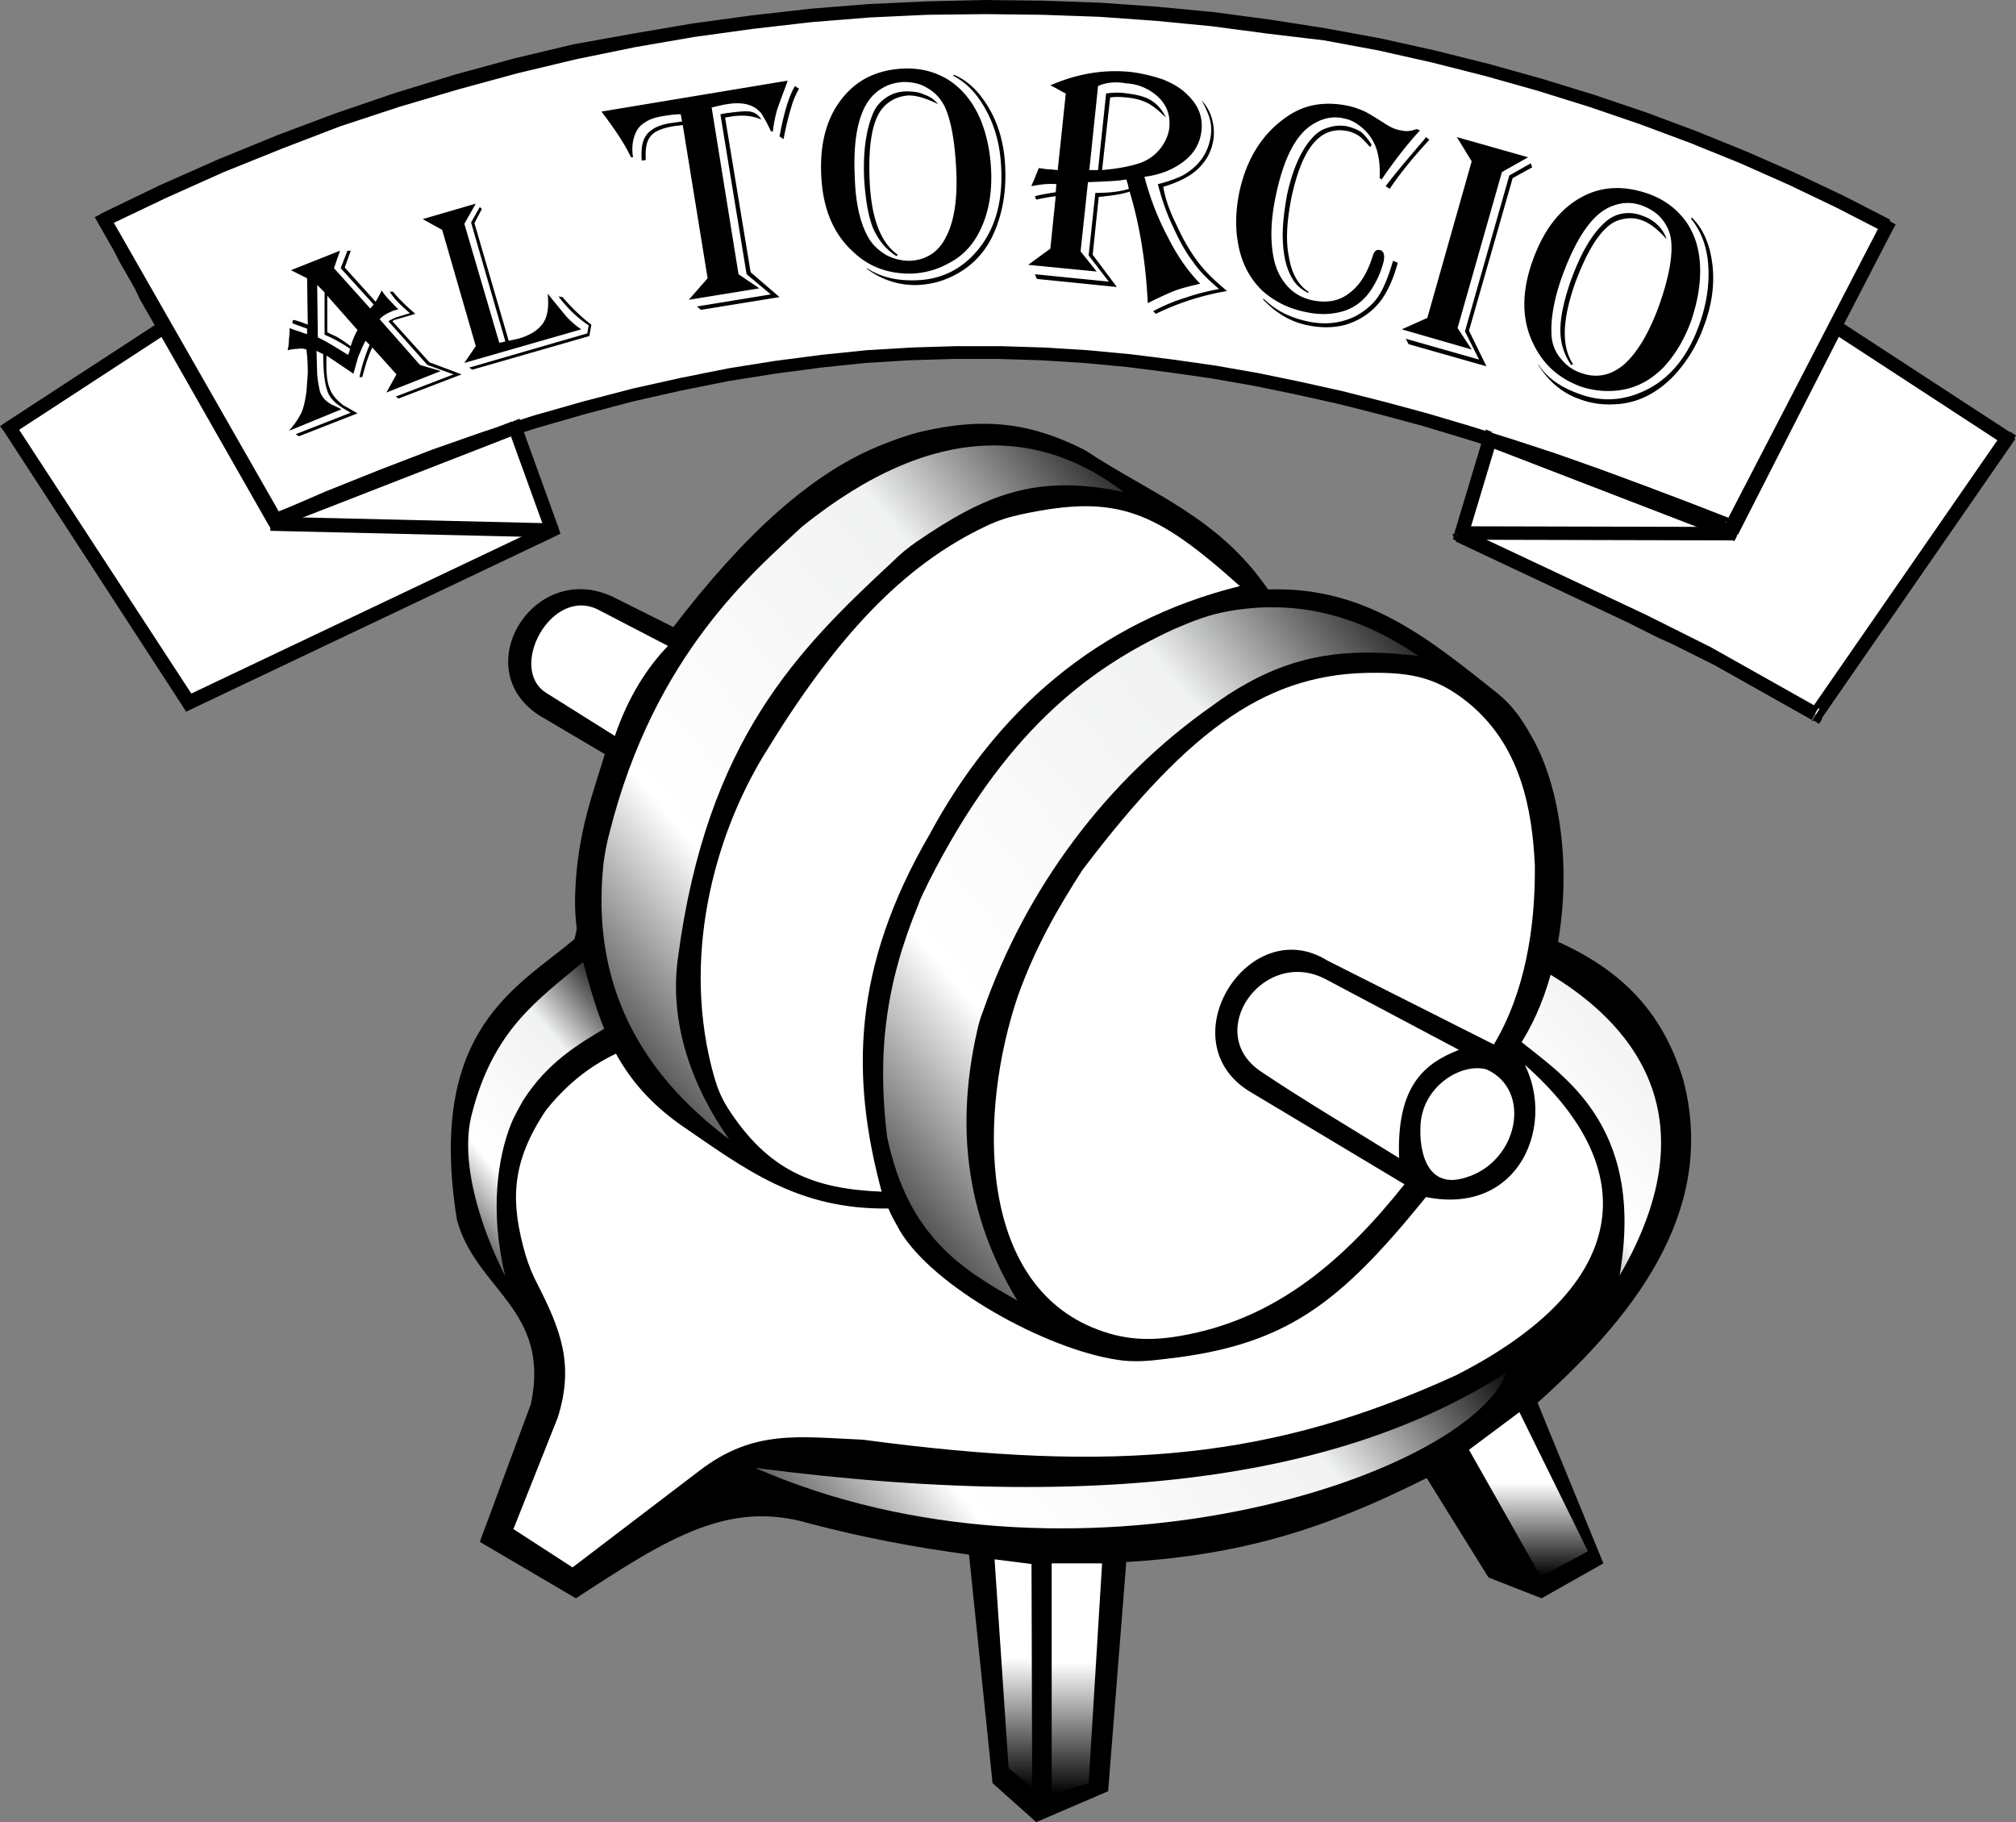 <svg xmlns="http://www.w3.org/2000/svg" xmlns:xlink="http://www.w3.org/1999/xlink" viewBox="0 0 300 271.1" xmlns:v="https://vecta.io/nano"><rect x="0" y="0" width="300" height="271.1" fill="#808080" stroke="none"/><style><![CDATA[.K{fill-rule:evenodd}]]></style><path d="M86.7 134.3l-1.2 5.4c-8.3 7.1-22.1 13.3-17.5 41.8 2.8 10.4 14 13.3 11 27.4l-7.6 20.5 14.3 8.4c13.9-9.1 22.8-14.7 34.9-11.1 8 2.1 15.5 3.5 23.6 4.6l3.5 34 6.5 5.8 10.7-4.6 2.7-34.1c18.9-1.1 31.5-5.9 44.7-12.5l9.2 14.8 7.9 3.1 9.2-5.2-9.8-23.9c16.3-14.5 26.4-29.9 21.7-48-2.8-9.2-8.2-15.9-18.7-20.6l-145.1-5.8z" class="K"/><defs><path id="A" d="M86.8 143.1c-6.8 5.7-13.4 10.1-16.6 22.7-1.9 7.4 1.6 17.4 5 24.1-2.4-9.7-1.1-17.9.9-22.8.5-1.2 1.1-2.2 1.7-3.3 3.6-5.7 8.2-8.4 12.2-10.8-1.3-3.3-2.2-6.1-3.2-9.9"/></defs><clipPath id="B"><use xlink:href="#A"/></clipPath><linearGradient id="C" gradientUnits="userSpaceOnUse" x1="-119.122" y1="878.402" x2="-117.546" y2="878.402" gradientTransform="matrix(22.928 -19.239 19.692 23.468 -14505.096 -22724.309)"><stop offset="0"/><stop offset=".31" stop-color="#fff"/><stop offset=".72" stop-color="#f1f2f2"/><stop offset="1"/></linearGradient><path d="M77.3 200.6l35.8-30-32-38.2-35.9 30z" clip-path="url(#B)" fill="url(#C)"/><path d="M93.9 155.8c-4.1 1.6-8.4 4.1-12.6 9.3-5.4 8-5.3 13.9-3.1 21.6.5 1.6 1 2.9 1.8 4.4 3.4 6.7 5.5 11.9 3 19.8l-6.6 16.6 8.8 5.7 18.9-14.4c8.1-6.2 14.8-5 24.3-4.6 38.1 5.1 61.2 2.8 88.3-9.6 25.9-13.2 28-30.4 10.3-46.1l-133.1-2.7z" fill="#fff" class="K"/><defs><path id="D" d="M230.2 144.7l-4.3 9.9c5.9 5 19.1 12.3 15.1 35.2 14.2-24.4 1.1-38.1-10.8-45.1"/></defs><clipPath id="E"><use xlink:href="#D"/></clipPath><linearGradient id="F" gradientUnits="userSpaceOnUse" x1="-117.265" y1="880.04" x2="-115.574" y2="880.04" gradientTransform="matrix(23.574 -19.781 20.015 23.853 -14628.892 -23127.188)"><stop offset="0"/><stop offset=".31" stop-color="#fff"/><stop offset=".72" stop-color="#f1f2f2"/><stop offset="1"/></linearGradient><path d="M238 204.2l39.4-33.1-34.3-40.9-39.4 33.1z" clip-path="url(#E)" fill="url(#F)"/><defs><path id="G" d="M112.4 218.4c56.3 7.3 89.9-.2 111.8-14.2-5.9 15.7-64.8 34.8-111.8 14.2"/></defs><clipPath id="H"><use xlink:href="#G"/></clipPath><linearGradient id="I" gradientUnits="userSpaceOnUse" x1="-119.025" y1="880.177" x2="-117.41" y2="880.177" gradientTransform="matrix(51.942 -43.585 41.838 49.86 -30515.809 -48816.77)"><stop offset="0"/><stop offset=".31" stop-color="#fff"/><stop offset=".72" stop-color="#f1f2f2"/><stop offset="1"/></linearGradient><path d="M158.6 294l82.8-69.4-63.3-75.5-82.8 69.4z" clip-path="url(#H)" fill="url(#I)"/><defs><path id="J" d="M148 232l5.5.7.1 33.3-3.5-2.9z"/></defs><clipPath id="K"><use xlink:href="#J"/></clipPath><linearGradient id="L" gradientUnits="userSpaceOnUse" x1="-118.904" y1="880.496" x2="-116.982" y2="880.496" gradientTransform="matrix(0 -17.684 2.915 0 -2416.008 -1836.705)"><stop offset="0"/><stop offset=".57" stop-color="#fff"/></linearGradient><path d="M148 232h5.6v34H148z" clip-path="url(#K)" fill="url(#L)"/><defs><path id="M" d="M156.5 232.6V267l5.5-1.7 2-32.7z"/></defs><clipPath id="N"><use xlink:href="#M"/></clipPath><linearGradient id="O" gradientUnits="userSpaceOnUse" x1="-118.93" y1="881.636" x2="-117.009" y2="881.636" gradientTransform="matrix(0 -17.888 3.888 0 -3267.535 -1860.513)"><stop offset="0"/><stop offset=".57" stop-color="#fff"/></linearGradient><path d="M156.5 232.6h7.5V267h-7.5z" clip-path="url(#N)" fill="url(#O)"/><defs><path id="P" d="M218.6 215.7l7.5-5.6 10.2 20.7-7 3.8z"/></defs><clipPath id="Q"><use xlink:href="#P"/></clipPath><linearGradient id="R" gradientUnits="userSpaceOnUse" x1="-117.663" y1="884.391" x2="-115.741" y2="884.391" gradientTransform="matrix(0 -12.722 9.237 0 -7941.665 -1262.349)"><stop offset="0"/><stop offset=".57" stop-color="#fff"/></linearGradient><path d="M218.6 210.1h17.8v24.5h-17.8z" clip-path="url(#Q)" fill="url(#R)"/><g class="K"><path d="M188.7 87.7c14.5-.5 23.9 7.3 34.2 15.5 2.1 1.7 3.5 3.7 4.8 6 6.9 11.5 7 34.1-2.1 47.1 6.7 9 1.5 24.8-13.4 21.8-12.9 15.9-20.8 22.1-38.9 24.1-2.4.3-4.7.5-7.1.1-10.6-1.6-27.3-10.8-32.3-19.2-.6-1.1-1.2-2.1-1.7-3.3-13.6.2-21.5-6-31-12.5-8.7-6.2-11.4-13.4-13.6-21.2-1.3-4.7-2.2-8.4-2-13.3.3-8.9 2.7-14.9 4.4-20.6l-8.8-5.2c-12.5-6.7-1.8-24.5 10.6-17.9l8.4 4.2c10.4-13.6 20.7-23.2 31.5-27.3 1.5-.6 3.2-1.2 4.7-1.6 10.8-2.7 17.8-1.1 25.1 2.6 9.8 6.5 19.7 9.8 27.2 20.7"/><path d="M217.1 156.2l-19.8-10.5c-9.3-4.9-18.3 7.9-9.7 13.7 6.7 4.5 13.7 8.6 20.6 12.9-.4-10.8 3.8-14.1 8.9-16.1m-56-26.8c16.3-21.5 27.9-29.4 43.6-29.3 5.5 0 9.2.8 13.6 4.3 8 6.4 9.7 16 10.1 24.3.1 9.4-1.5 19-6.1 26.7l-24.8-12.5c-11.6-7.2-23.7 11.8-11.7 19.4l23.2 13.9c-8.9 11.2-18.7 19.6-32 22.3-4.9 1-9 1.1-13.7-.7-18-6.8-17.7-32.4-11.8-49.7 2.6-7.2 5.8-12.8 9.6-18.7" fill="#fff"/></g><defs><path id="S" d="M211.1 97.6c-7.9-5.4-17.1-8.6-28.1-6.7-3 .5-5.5 1.5-8.3 2.7-13 6-25.3 15.5-36.5 37.6-.5 1.1-1.1 2.1-1.5 3.3-4.9 11.8-6.2 22.1-4.7 34.6 3.1 14.9 11.2 19.8 19.4 24.4-7.9-12.9-9.1-26.4-6-40.1.2-1 .5-2 .9-3 6.4-18.3 18.4-34.4 34.1-45.4 1.6-1.2 3.3-2.3 5.1-3.3 8.6-4.8 16.4-5.2 25.6-4.1"/></defs><clipPath id="T"><use xlink:href="#S"/></clipPath><linearGradient id="U" gradientUnits="userSpaceOnUse" x1="-118.785" y1="879.817" x2="-117.017" y2="879.817" gradientTransform="matrix(56.968 -47.801 48.04 57.252 -35379.176 -55865.812)"><stop offset="0"/><stop offset=".31" stop-color="#fff"/><stop offset=".72" stop-color="#f1f2f2"/><stop offset="1"/></linearGradient><path d="M163.8 233.3l98.8-82.9-84.8-101.1-98.9 82.9z" clip-path="url(#T)" fill="url(#U)"/><defs><path id="V" d="M108.5 169.5c-13.2-9.9-20.6-23-18.7-41 .2-1.6.5-3.1.9-4.6 6.7-26.7 21.7-39 28.6-45.5 20.1-16.2 36-14.3 47.9-5.2-13.1-2.8-20.7.5-30.8 7.4-1.3.9-2.4 1.8-3.5 2.9-14.1 13.1-27.7 26.5-32 58.9-1.4 9.8 2.1 19.3 7.6 27.1"/></defs><clipPath id="W"><use xlink:href="#V"/></clipPath><linearGradient id="X" gradientUnits="userSpaceOnUse" x1="-118.882" y1="879.527" x2="-117.153" y2="879.527" gradientTransform="matrix(57.799 -48.499 48.827 58.19 -35995.926 -56787.379)"><stop offset="0"/><stop offset=".31" stop-color="#fff"/><stop offset=".72" stop-color="#f1f2f2"/><stop offset="1"/></linearGradient><path d="M120.6 208.5l99.3-83.3-85.5-101.9-99.3 83.3z" clip-path="url(#W)" fill="url(#X)"/><g fill="#fff" class="K"><path d="M184.5 87.2c-12.6-11.3-18.3-13.7-32.4-10.7-1.9.4-3.5.9-5.2 1.7-12.6 5.9-22.6 16.7-33.2 34.1-7.5 12.3-12.4 30.5-7.4 48 .5 1.7 1 2.9 1.9 4.4 6.1 9.6 13 12.2 23 12.6-4.6-17.1-4.4-33.3 7.1-53.1 9.8-18.2 24.8-31.7 46.2-37m-85.1 8.9c-3 3.1-5.9 7.5-7.9 13.4l-10.2-6.4c-5.8-3.6.7-15.9 7.7-12.4l10.4 5.4"/><path d="M221.2 159.1c-3.8-1-9.4 2.5-9.8 8.1-.3 4.4 1.1 9.8 6.7 8 7.8-2.3 10-13 3.1-16.1M15.5 32.7l25.2 44.9c87.6-39.2 145.4-27.4 216.9.6l23-44.4C207-5.7 108-13.5 15.5 32.7"/></g><path d="M14.6 33.2l-.5-.9 1-.5-.5 1.4zm1.8-1l-1.8 1 .4-1.4 8.7-4.2 8.8-3.9 8.8-3.6 8.8-3.3 8.8-3 8.8-2.7 8.8-2.4 8.8-2.1L94.2 5l8.8-1.5 8.8-1.2 8.8-1 8.7-.7 8.7-.4 8.6-.2 8.6.1 8.5.3 8.5.6 8.4.8 8.3 1.1 8.3 1.3 8.2 1.5 8.1 1.8 8 2 7.9 2.2 7.8 2.4 7.7 2.6 7.5 2.8 7.4 3 7.3 3.2 7.2 3.4 7 3.6-1 1.8-7-3.6-7.1-3.4-7.2-3.2-7.4-3-7.5-2.8-7.6-2.6-7.7-2.4-7.8-2.2-7.9-2-8-1.8L197 6l-8.4-1-8.3-1.1-8.3-.8-8.4-.6-8.5-.3-8.5-.1-8.6.1-8.6.4-8.7.7-8.7 1-8.7 1.2L94.6 7l-8.8 1.8-8.8 2.1-8.8 2.4-8.8 2.6-8.8 2.9-8.6 3.3-8.7 3.5-8.7 3.9-8.6 4.1.4-1.4zm264.8.7l.9.5-.5.9-.4-1.4zm0 0l.4 1.4-23 44.4-1.8-.9 23-44.4 1.4-.5zm-22.6 45.8l-.4.8-.9-.3 1.3-.5zm-1.9-1l1.8.9-1.3.5-6.7-2.6-6.6-2.5-6.5-2.4-6.5-2.2-6.4-2.1-6.4-2-6.3-1.9-6.3-1.7-6.3-1.6-6.3-1.4-6.3-1.3-6.3-1.1-6.3-.9-6.3-.8-6.4-.6-6.4-.4-6.4-.2H142l-6.6.2-6.6.4-6.7.7-6.8.9-6.9 1.1-7 1.4-7.1 1.6-7.2 1.9-7.3 2.1-7.5 2.4-7.3 2.8-7.8 2.9-7.9 3.2-8.1 3.5-.8-1.9 8.1-3.5 8-3.2 7.8-3 7.7-2.7 7.5-2.4 7.4-2.1 7.3-1.9 7.2-1.6 7-1.4 6.9-1.1 6.9-.9 6.8-.7 6.7-.4 6.6-.2h6.5l6.5.2 6.5.4 6.4.6 6.4.8 6.3.9 6.3 1.1 6.3 1.3 6.3 1.4 6.3 1.6 6.3 1.7 6.4 1.9 6.4 2 6.4 2.1 6.5 2.3 6.5 2.4 6.6 2.5 6.7 2.6-1.2.4zm-215.5.9l-.9.4-.5-.8 1.4.4zm-.9-1.9l.8 1.9-1.3-.4-.8-1.5-10.4-18.2-.6-1.4-7.2-12.6-.7-1.5-2.4-4.2-.7-1.4-2.4-4.2 1.8-1L42 77l-1.7-.3z"/><path d="M24.4 48.7l-23 15 26.7 40.9 54.1-25.7-5.5-15.2-35.9 13.8z" fill="#fff" class="K"/><path d="M23.9 47.8l.9-.6.5 1-1.4-.4zm0 0l1.5.4L41.7 77l-1.8 1-16.4-28.8.4-1.4zm17.3 30.7l-.8.3-.5-.8 1.3.5zm-1.3-.5l.5-1.5 35.8-13.8.7 1.9-35.7 13.9-1.3-.5zm36.4-15.3l1-.4.4 1-1.4-.6zm0 0l1.3.6 5.5 15.2-1.9.7L75.7 64l.6-1.3zm6.8 15.8l.3.9-.8.4.5-1.3zm0 0l-.5 1.3-54.1 25.7-.9-1.9 54.1-25.7 1.4.6zm-54.6 27l-.8.4-.5-.8 1.3.4zm0 0l-1.3-.4L.6 64.2l1.7-1.1L29 104l-.5 1.5zM.6 64.2l-.6-.8.9-.6-.3 1.4zm0 0l.3-1.4 23-15 1.1 1.7-23 15-1.4-.3z"/><path d="M40.228 78.975l.049-2.099 41.488.978-.049 2.099z"/><path d="M273.2 48.6l25.3 16.5-28.2 41.2C253 96.5 235.5 88 217.4 79.6l4.3-14.3 35.8 13.8 15.7-30.5z" fill="#fff" class="K"/><path d="M272.3 48.1l.5-1 1 .6-1.5.4zm1.5-.4l.4 1.3-15.6 30.6-1.8-.9 15.6-30.6 1.4-.4zm-15.3 32l-.4.8-.9-.3 1.3-.5zm0 0l-1.3.5-35.8-13.8.7-1.9L258 78.2l.5 1.5zM220.8 65l.3-1.1 1 .4-1.3.7zm1.3-.6l.6 1.3-4.3 14.3-2-.6 4.3-14.3 1.4-.7zM217 80.6l-.8-.4.3-.9.5 1.3zm1.4-.7l-.6-1.2L245 91.5l9.6 4.8 16 9-1 1.8-14.4-8.1-6.4-3.2-1.8-.8-4.8-2.4-25.5-12-.6-1.2 2.3.5zm52.8 27l-.5.8-.8-.5 1.3-.3zm-.4-1.5l-1.4.3 28.8-41.6 1.7 1.2L281 92.6l-1 1.4-9 13-1.4.3 1.2-1.9zm28.3-41.2l.9.6-.6.9-.3-1.5zm.3 1.5l-1.4.3-25.3-16.5 1.1-1.7 25.3 16.5.3 1.4z"/><path d="M217.1 80.3v-2l41 .1v2zM88 48.3l-.3 1.7-17.4 5-.5-.3 17.6-5.1.2-1.2c-1.7-1.1-3.2-2.6-4.5-4.3l.6.1c1.3 1.5 2.7 2.9 4.3 4.1M62.9 32.6l7.9-2.3-1.7 3L74.3 51c.6-.1.9-.2.9-.2l-5.1-17.7 1.3-2.3.3.3-1.1 2.1 5.1 17.5 1.4-.3c1.8-.5 3-1.3 3.7-2.3s.9-2.5.7-4.4l2.7 3.3c.9 1 1.7 1.6 2.3 2l-17.4 5 1.7-2.5-5-17.3-2.9-1.6zm-4.4 10.8c.6.8 1.7 1.9 3.3 3.3l-3.1.9s-.2.1-.3.2l5.5 6.1 4.8 1.8-9.4 3.6-.4-.3 8.6-3.3-3.9-1.4-5.8-6.5c.3-.2.7-.4 1.2-.6l2-.6c-1.4-1.2-2.4-2.2-3-3.2h.5zm-11.3-1l.1 7.8c1.3.6 2.7 1.5 4.5 2.6.1-.2.2-.5.3-.9-1.3-.9-2.6-1.6-3.8-2.1v-6.3l-1.1-1.1zm1.5 1.6v5.4c.1.1.5.3 1.2.6.6.3 1.3.8 2.3 1.5a11.22 11.22 0 0 1 1-2.4L48.7 44zm1.9-6.7l-.9 2.6 5.4 6 .5-.6-4.9-5.4 1-2.6h.5l-.9 2.5 4.6 5.1.5-.9c.2-.4.4-.7.4-.8.3.5.7 1 1.2 1.5s.9 1 1.3 1.3l-.7.2c-1 .4-1.7.8-2.1 1.3l6 6.8 3.1.9-8.1 3.2 1.5-2.7-3.6-4c-.3.6-.6 1.4-.9 2.3l-.6 2.1h-.4c.3-1.5.8-3.1 1.5-4.8l-.6-.6c-.4.7-.7 1.5-1.1 2.4l-.7 2.5-4-2.7c-.1 2.2 0 3.8.5 5 .4 1 1.1 1.7 2 2.4.2.1.9.5 2.1 1.2l-8.7 3.4-.5-.3 8.2-3.2c-1.3-.7-2.1-1.3-2.5-1.7s-.8-.9-1-1.6c-.4-1.1-.6-2.9-.6-5.4l-1-.5.1 3.5c.1 1.2.3 2 .4 2.5.3.9.9 1.5 1.6 1.9.1.1.7.3 1.6.8L43 64.1c.8-.9 1.4-1.8 1.8-2.6s.6-1.9.8-3.2l.2-2.7c0-.8 0-2-.2-3.6-.3-.1-.7-.2-1.3-.1-.5 0-1 .1-1.5.2a7.18 7.18 0 0 0 .2-1.7c.1-.7.1-1.2.1-1.6.2.1.7.3 1.4.5.3.1.7.3 1.2.4v-.8l-2.2-.8.1-.5c.7.1 1.4.4 2.2.7l-.1-6.9-2.4-1.2 7.3-2.9zm201.2-4.9c1.3 1.3 2.1 2.9 2.6 4.7.9 3.5.7 7.3-.8 11.3-1.1 3.1-2.7 5.6-4.7 7.7-2.3 2.3-4.9 3.7-7.9 4-2.1.2-4 0-5.9-.7-2.6-.9-4.6-2.6-6.2-5.1v-.1c1.3 2 3.3 3.4 6.1 4.4 3.5 1.3 6.9 1 10.2-.7 3.5-1.8 6.1-5.1 7.7-9.7 1.1-3.1 1.5-6 1.3-8.8s-1.1-5.1-2.6-6.9l.2-.1zm-3.8 3.2c-1.3-1.5-2.5-2.4-3.6-2.8-1.3-.5-2.6-.4-3.9.1-2.2 1-4.2 4.1-6.1 9.2-1.9 5.4-2.1 9.4-.3 12.1l-.3.1c-1.1-1.6-1.6-3.3-1.6-5.2s.5-4.3 1.5-7.2c1.4-3.9 3-6.8 4.9-8.6.8-.8 1.7-1.3 2.7-1.5s2.1-.1 3.1.3c.9.3 1.7.8 2.3 1.4.7.7 1.1 1.4 1.3 2.1zm-3.6-5c-1.6-.6-3.1-.5-4.6.1-2.8 1.1-5.2 4.6-7.3 10.3-1.3 3.6-1.8 6.7-1.6 9.1.1 1.2.6 2.4 1.4 3.3.8 1 1.8 1.7 3 2.1 2.3.8 4.4.4 6.4-1.3 1.9-1.7 3.6-4.5 5.1-8.5 1.5-4.2 2.1-7.4 1.9-9.7-.1-1.3-.6-2.4-1.3-3.3s-1.7-1.6-3-2.1zm.8-1.8c2.3.8 4.1 2.1 5.5 3.9 1.5 2 2.3 4.5 2.3 7.6 0 2.5-.5 5-1.4 7.6-1 2.7-2.4 5-4.1 6.8-2 2-4.2 3.1-6.8 3.4-1.9.2-3.7 0-5.5-.6-3.2-1.2-5.5-3.2-7-6.3-1.8-3.6-1.8-7.8-.1-12.5s4.2-7.8 7.5-9.5c2.9-1.5 6.1-1.6 9.6-.4zM228 24.9l-2.9 1.6-6.5 22.7 2.6 5.3-11.6-3.3-.4-.8 10.9 3.1-2.1-4.2 6.6-23.2 3.2-1.8.2.6zm-11.2-4.5l10.6 3-3.9 2.2-6.6 23.2L219 52l-10.4-3 3.8-1.7L219 24l-2.2-3.6zm-4.1.4c-2.5 2.7-4.5 5.2-5.9 7.3l-.6-.4c1.5-2 3.4-4.2 5.7-6.9l.3-.4.5.4zM208 39.1c-.7 2.6-1.7 4.7-2.9 6.1-1.3 1.5-2.9 2.5-4.8 3.1-1.8.5-3.7.5-5.7.1-2.5-.5-4.7-1.8-6.6-3.8v-.2c1.7 1.7 3.8 2.8 6.5 3.4s5.1.3 7.3-.8c1.4-.8 2.5-1.7 3.3-2.9s1.5-2.9 2.2-5.3l.7.3zm-4.1-17.2c-.7-.8-1.3-1.4-1.7-1.7-.5-.3-1.1-.6-1.7-.7-4-.8-6.7 2.4-8.3 9.8-.7 3.5-.9 6.5-.4 8.9.4 2.5 1.4 4.2 2.9 5.2v.2c-.8-.4-1.5-.9-2.1-1.7-1.1-1.6-1.6-3.6-1.7-6.1-.1-2.1.2-4.4.6-6.7.8-3.7 2-6.6 3.7-8.5.7-.8 1.4-1.3 2.4-1.6.9-.3 1.9-.4 2.9-.2.8.2 1.5.5 2 .8.5.4 1 1 1.6 1.9l-.2.4zm7.4-2.5c-2.1 2.3-4 4.8-5.7 7.3l-.3-.2c.1-1.8-.1-3.4-.6-4.7-.4-1-1-1.9-1.9-2.7s-1.8-1.3-2.9-1.5c-1.4-.3-2.8-.1-4.2.7-2.7 1.4-4.6 5-5.8 10.6-.9 4.1-.9 7.5-.2 10.2.4 1.4 1 2.5 1.9 3.5 1 1.1 2.3 1.8 3.8 2.1 2.1.4 3.9.1 5.4-1.1 1.6-1.2 2.7-3 3.5-5.6.2-.6.5-.9 1-.8.6.1.8.7.6 1.7a13.47 13.47 0 0 1-1.6 3.8c-1 1.7-2.4 2.9-4.1 3.5-1.8.6-3.8.7-6 .2-2.5-.5-4.6-1.6-6.3-3.1-1.9-1.8-3.2-4.2-3.7-7.3-.4-2.3-.3-4.8.2-7.3 1.1-5.2 3.6-9.1 7.5-11.6 2.5-1.6 5.3-2 8.5-1.4 1 .2 1.8.5 2.5.8s1.6.9 2.9 1.7c1 .7 1.9 1.1 2.7 1.2.8.2 1.5.1 2.3-.2l.5.2zm-38.2 8.4c.3 1.7.9 3.5 1.9 5.5.9 2 1.9 3.8 3 5.3 1.2 1.7 2.8 3.2 4.6 4.7a38.51 38.51 0 0 0-10.6 3.4l-.4-.4c1.5-.8 3.1-1.5 4.8-2 1.7-.6 3.4-1 5-1.3-1.5-1.3-2.9-2.6-3.9-4.1-1.1-1.4-2.1-3.3-3.1-5.5-.8-1.7-1.5-3.7-2.1-6 1.6-.4 2.9-.9 3.7-1.3 2.5-1.4 3.9-3.5 4.2-6.1.1-.9 0-1.7-.2-2.4s-.6-1.6-1.2-2.7c.7.8 1.2 1.6 1.5 2.6s.4 2 .3 3c-.2 1.7-.9 3.2-2.2 4.5-1.2 1.2-3 2.1-5.3 2.8zm-9.7-15l-1.3 12.5h1.3l1.2-11.4c.9-.1 1.9-.2 3.1 0 1.6.2 2.8.5 3.7 1.1s1.6 1.4 2.1 2.5c-1.1-1.1-2-1.8-2.8-2.2s-1.9-.7-3.1-.8c-.9-.1-1.6-.1-2.4 0L164 25.3c2.4-.2 4.4-.6 5.8-1.1 1.3-.5 2.3-1.3 3.1-2.4.6-.9 1-1.8 1.1-2.8.2-1.9-.4-3.5-1.9-4.8-1.2-1-2.7-1.7-4.5-1.8-1.7-.3-3.1-.1-4.2.4zm-7.1-.1c3.9-1.7 7.8-2.4 11.9-2 1.7.2 3.3.6 4.8 1.1 1.5.6 2.7 1.3 3.6 2.2 1.7 1.6 2.4 3.3 2.2 5.4-.2 1.8-1 3.3-2.5 4.5s-3.5 2.1-6 2.4c.8 3 1.9 6 3.5 9 1.5 3 3.2 5.3 4.8 6.9-1.6.4-2.9.7-3.9 1.1s-2.3 1-3.9 1.8c-.3-6.1-1.2-11.6-2.7-16.6-1.1.4-2.6.6-4.6.8l-.9 8.6 3.6 4.8-11.9-1.2-.3-.7 11 1.1-3-3.9 1-9.3c2.1 0 3.7-.2 5-.6-.1-.2-.1-.5-.2-.8-.1-.2-.1-.4-.2-.6-1 .2-2.9.3-5.7.4l-1.1 10.3 2.4 3-10.2-1 3.3-2.4.8-7.8c-1 .1-2 .3-2.9.5l-.2-.5c.7-.2 1.8-.4 3.1-.6l.1-1.2c-1-.1-2.2 0-3.7.3 0-.2.3-.7.6-1.5 0-.1.2-.4.4-1l.1-.2c.7.1 1.2.2 1.6.2s.8.1 1.2.1l1.2-11.4c-.7-.3-1.4-.8-2.3-1.2zm-14.4-1.6c1.7.7 3.1 1.9 4.2 3.4 2.2 2.9 3.4 6.5 3.5 10.8.1 3.3-.4 6.2-1.5 8.9-1.2 3-3.2 5.2-5.8 6.6-1.8 1-3.7 1.5-5.7 1.6-2.7.1-5.3-.7-7.6-2.4v-.1c2 1.3 4.4 1.9 7.3 1.8 3.7-.1 6.8-1.6 9.2-4.5 2.5-3 3.7-7 3.5-11.9-.1-3.3-.8-6.1-2.1-8.6s-2.9-4.3-5-5.4v-.2zm-2.3 4.4c-1.8-.9-3.2-1.3-4.4-1.3-1.4.1-2.6.6-3.6 1.6-1.7 1.7-2.4 5.3-2.2 10.8.2 5.7 1.6 9.5 4.2 11.3l-.2.2c-1.6-1-2.7-2.4-3.5-4.2-.7-1.8-1.1-4.2-1.3-7.2-.2-4.2.3-7.4 1.3-9.8.4-1 1.1-1.8 2-2.4a5.29 5.29 0 0 1 3-.9c1 0 1.9.1 2.7.5.9.3 1.5.8 2 1.4zm-5.2-3.3c-1.7.1-3.1.7-4.3 1.8-2.2 2.1-3.2 6.2-2.9 12.3.1 3.9.8 6.9 2 9 .6 1.1 1.5 1.9 2.6 2.6 1.1.6 2.3.9 3.6.9 2.4-.1 4.3-1.3 5.4-3.6 1.2-2.3 1.7-5.6 1.5-9.8-.2-4.4-.8-7.7-1.8-9.7-.6-1.1-1.4-2-2.5-2.6-1.1-.7-2.3-.9-3.6-.9zm0-2c2.4-.1 4.6.4 6.6 1.6 2.1 1.3 3.8 3.3 5 6.2.9 2.3 1.4 4.8 1.5 7.6.1 2.9-.3 5.5-1.3 7.9-1.1 2.6-2.7 4.5-5.1 5.7-1.6.9-3.4 1.4-5.3 1.5-3.4.1-6.4-.9-8.8-3.2-3-2.7-4.6-6.5-4.8-11.6-.2-5 1-8.8 3.4-11.6 2.2-2.6 5.1-3.9 8.8-4.1zm-21.1 7.6c-1.3-.6-2.7-.7-4.3-.5-.4.1-.7.1-1.1.2l3.8 23 4.3 3.7-11.7 1.9-.6-.5 11-1.8-3.6-3-3.9-23.8c.5-.1 1-.2 1.2-.2 1.5-.2 2.6-.3 3.2-.2.7.1 1.3.5 1.7 1.2zm5.6-4.6c-.5.9-.9 1.8-1.2 2.9-.3 1-.7 2.5-1.1 4.6l-.6-.4c.7-3.8 1.5-6.2 2.3-7.5l.6.4zm-1.7-1.2c-.2.7-.7 1.9-1.3 3.6-.4 1-.7 2.4-.9 4l-.3-.1c-.5-1.1-1-2-1.4-2.6-1-1.3-2.7-1.8-5.1-1.4-.7.1-1.5.3-2.3.5l4 24.8 3.1 2.1-10.5 1.7 2.8-3.2-3.7-22.8c-.5.1-1 .1-1.5.2-1.7.3-2.8.8-3.3 1.5-.6.7-.8 1.9-.7 3.5l-.6.1c-.1-1.4 0-2.4.3-3.1.5-1.3 1.9-2.2 4.1-2.5l1.4-.2h.2l-.2-1.1c-.8 0-1.5.1-2.2.2-1.4.2-2.4.5-3.1 1-.7.4-1.2 1-1.5 1.8-.4 1-.5 2.1-.3 3.4h-.3c-1-2.1-2.5-4.3-4.4-6.8l27.7-4.6z"/></svg>
